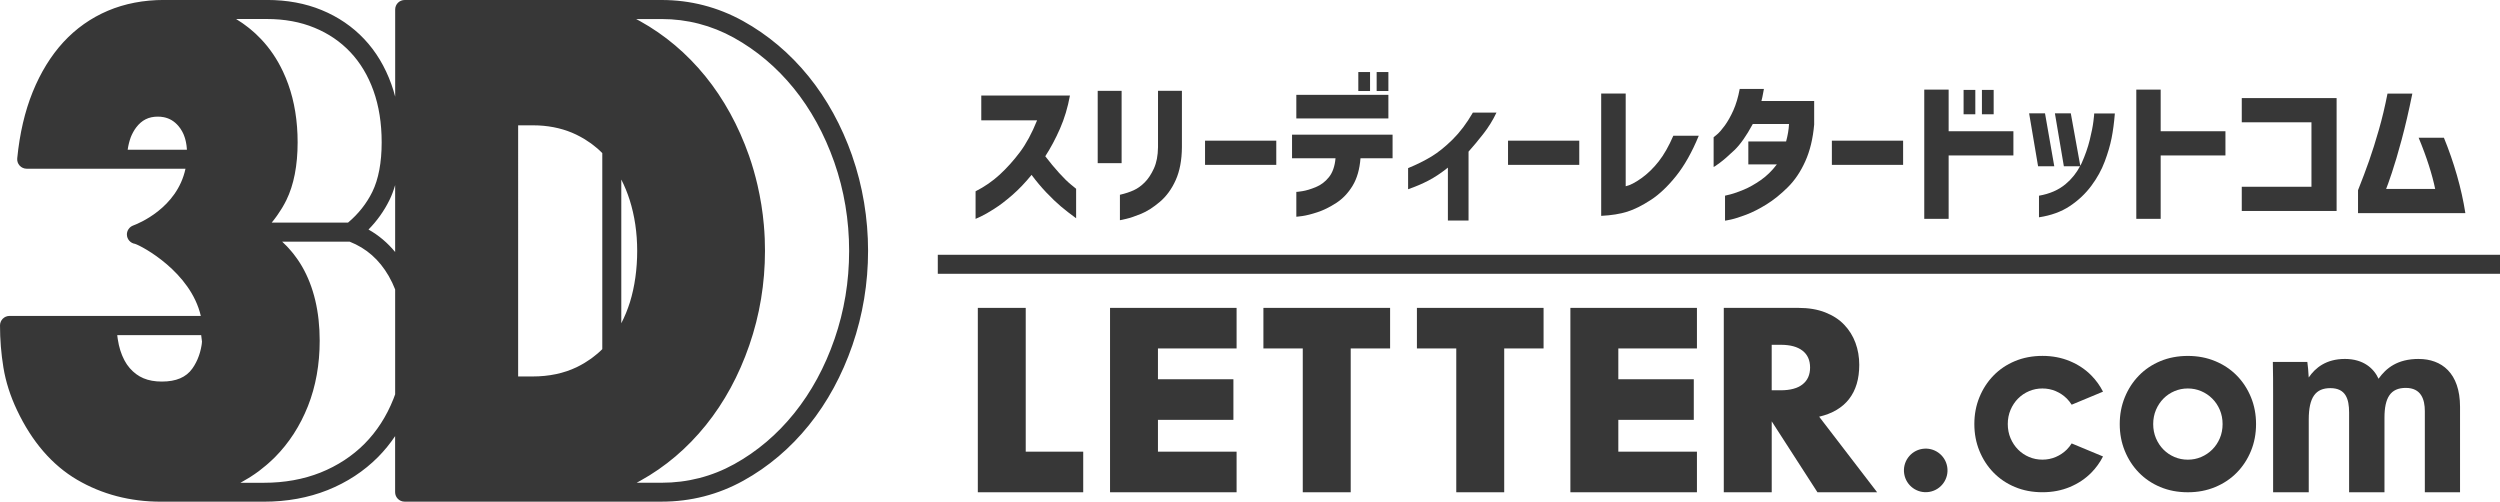 <?xml version="1.0" encoding="UTF-8"?>
<svg xmlns="http://www.w3.org/2000/svg" id="_レイヤー_2" viewBox="0 0 745.74 149.67">
  <defs>
    <style>.cls-1{fill:#373737;}</style>
  </defs>
  <g id="Layer_1">
    <path class="cls-1" d="M254.21,46.48c-3.17-9.01-7.57-17-13.06-23.76-5.53-6.8-12.09-12.34-19.51-16.45-7.53-4.16-15.7-6.27-24.26-6.27h-76.67c-1.57,0-2.83,1.27-2.83,2.83v26c-.33-1.27-.71-2.51-1.14-3.71-1.88-5.24-4.6-9.77-8.1-13.47-3.51-3.72-7.78-6.63-12.68-8.64-4.86-2.01-10.35-3.02-16.31-3.02h-30.75c-6.05,0-11.67,1.08-16.71,3.21-5.06,2.15-9.53,5.3-13.28,9.37-3.72,4.05-6.8,9.05-9.16,14.87-2.34,5.77-3.89,12.42-4.61,19.78-.08.8.18,1.59.72,2.18.54.59,1.3.93,2.1.93h47.37c-2.52,11.79-14.17,16.41-15.59,16.93-1.12.41-1.89,1.48-1.89,2.67,0,1.43,1.06,2.61,2.43,2.81,2.16.7,16.6,8.43,19.62,21.5H2.83c-.75,0-1.47.3-2,.83s-.83,1.25-.83,2c0,4.2.34,8.43,1.02,12.58.69,4.2,2.05,8.48,4.05,12.69,4.44,9.4,10.47,16.39,17.93,20.77,7.41,4.34,15.81,6.54,24.98,6.54h30.76c6.84,0,13.22-1.16,18.97-3.45,5.78-2.31,10.85-5.63,15.06-9.87,1.88-1.9,3.58-3.98,5.09-6.23v16.71c0,1.57,1.27,2.83,2.83,2.83h76.67c8.69,0,16.91-2.11,24.41-6.27,7.41-4.1,13.98-9.67,19.53-16.55,5.52-6.85,9.88-14.89,12.98-23.87,3.09-9,4.66-18.46,4.66-28.13s-1.6-19.36-4.75-28.35c0,0,0,0,0,0ZM38.09,44.68s0-.02,0-.03c.08-.58.18-1.13.31-1.67.03-.14.06-.27.1-.4.14-.54.29-1.06.48-1.56,0,0,0-.01,0-.02.19-.49.41-.95.64-1.39.06-.11.12-.22.18-.33.25-.44.52-.87.82-1.26,1.67-2.2,3.72-3.23,6.44-3.23.32,0,.63.01.93.04.09,0,.17.03.25.04.21.03.42.05.63.09,1.71.35,3.15,1.21,4.35,2.62.21.24.4.49.58.75.06.08.11.17.16.26.12.18.23.36.34.55.06.11.11.22.17.33.09.18.18.35.26.53.05.12.1.25.15.38.07.18.14.36.2.55.04.13.09.27.13.41.06.19.11.38.15.58.03.14.07.29.1.44.04.2.08.41.11.62.02.15.05.3.07.45.03.22.05.45.07.68.01.15.03.3.04.45,0,.04,0,.08,0,.11h-17.67ZM60.21,102.4c-.02.17-.05.35-.07.52-.03.21-.08.42-.12.63-.03.17-.06.33-.1.5-.05.21-.1.41-.15.61-.04.16-.08.32-.12.47-.06.2-.12.4-.19.6-.05.15-.09.3-.15.45-.07.2-.15.4-.23.59-.06.14-.11.28-.16.41-.09.2-.18.4-.28.59-.06.12-.11.25-.18.37-.11.22-.23.42-.35.63-.05.09-.1.19-.16.29-.18.3-.37.59-.58.88-1.85,2.61-4.83,3.88-9.09,3.88s-7.21-1.31-9.57-4c-.28-.32-.54-.67-.8-1.03-.08-.11-.15-.24-.23-.36-.17-.26-.33-.52-.48-.8-.08-.15-.16-.3-.23-.45-.14-.28-.27-.56-.4-.85-.07-.16-.14-.31-.2-.47-.13-.34-.26-.69-.38-1.05-.04-.13-.09-.25-.13-.38-.15-.49-.29-1-.41-1.53-.03-.12-.05-.25-.07-.37-.09-.42-.17-.85-.24-1.29-.03-.2-.06-.41-.09-.61-.03-.22-.05-.45-.08-.67h25.04c.06.67.15,1.33.24,1.98-.02.16-.04.33-.06.49ZM70.45,5.67h9.18c5.22,0,9.98.87,14.16,2.6,4.16,1.7,7.76,4.15,10.72,7.29,2.96,3.13,5.28,6.99,6.89,11.49,0,0,0,0,0,0,1.63,4.54,2.45,9.72,2.45,15.41,0,6.03-.94,11-2.78,14.76-1.72,3.5-4.16,6.58-7.25,9.18h-22.77c.51-.61.98-1.23,1.44-1.87.13-.18.26-.37.39-.56.35-.5.68-1.01,1-1.52.12-.2.25-.4.37-.6.41-.69.8-1.4,1.16-2.13,2.24-4.56,3.37-10.37,3.37-17.26,0-6.32-.94-12.15-2.8-17.32-.47-1.31-.99-2.58-1.57-3.8-1.72-3.66-3.91-6.9-6.54-9.67-.01-.01-.02-.02-.04-.04-.49-.52-.99-1.01-1.51-1.5-.17-.16-.35-.31-.52-.47-.37-.34-.75-.66-1.14-.98-.2-.17-.4-.33-.61-.49-.39-.31-.79-.61-1.2-.9-.19-.14-.38-.28-.58-.42-.56-.39-1.13-.77-1.72-1.12-.04-.02-.07-.05-.1-.07ZM117.87,117.63c-.16.47-.33.93-.52,1.39-2.05,5.17-4.94,9.65-8.59,13.34-3.66,3.68-8.08,6.57-13.14,8.6-5.08,2.02-10.76,3.05-16.87,3.05h-7.03c.14-.07.26-.16.4-.23.68-.38,1.35-.77,2.01-1.17.2-.13.41-.25.61-.38.8-.51,1.59-1.05,2.35-1.61.13-.1.26-.2.39-.3.64-.49,1.27-.99,1.88-1.51.2-.17.39-.33.58-.5.71-.63,1.41-1.27,2.08-1.94,4.2-4.23,7.51-9.36,9.84-15.24,2.32-5.86,3.5-12.42,3.5-19.5,0-8.65-1.77-16.09-5.25-22.13-.38-.66-.79-1.3-1.21-1.92-.14-.2-.28-.39-.42-.59-.29-.41-.59-.82-.9-1.21-.17-.22-.35-.43-.52-.64-.3-.36-.61-.71-.92-1.06-.18-.2-.37-.4-.55-.6-.34-.35-.69-.69-1.05-1.03-.13-.12-.24-.25-.37-.36h20.14c4.99,1.98,8.8,5.33,11.65,10.25.75,1.32,1.38,2.63,1.91,4v31.32ZM117.87,75.17c-2.26-2.74-4.91-4.99-7.95-6.7,2.55-2.59,4.64-5.52,6.24-8.76.68-1.38,1.24-2.88,1.71-4.49v19.94ZM179.66,104.15c-.21.2-.41.41-.62.6-.25.23-.51.47-.77.69-.38.32-.76.63-1.16.93-.26.2-.51.41-.78.6-.45.32-.91.62-1.38.91-.24.15-.46.31-.7.45-.72.42-1.45.82-2.21,1.19-3.82,1.84-8.25,2.78-13.17,2.78h-4.31V37.38h4.31c.6,0,1.2.01,1.78.04,4.11.2,7.88,1.12,11.23,2.73.78.38,1.53.79,2.27,1.22.23.14.45.29.67.43.49.31.99.63,1.46.97.25.18.49.38.74.57.42.33.84.66,1.24,1,.25.22.49.45.74.68.23.21.44.43.66.65v58.47ZM185.33,96.42v-42.86c.97,1.89,1.81,3.93,2.5,6.1,1.48,4.67,2.24,9.78,2.24,15.18s-.73,10.67-2.16,15.3c-.71,2.24-1.57,4.34-2.58,6.29ZM248.94,101.12c-2.88,8.37-6.93,15.82-12.04,22.17-5.08,6.31-11.09,11.41-17.86,15.15-6.66,3.69-13.95,5.56-21.67,5.56h-7.46c.38-.2.75-.4,1.12-.61,7.41-4.1,13.97-9.67,19.51-16.55,5.51-6.83,9.88-14.86,12.98-23.87,3.1-8.97,4.67-18.43,4.67-28.13,0-1.23-.02-2.45-.07-3.67-.06-1.38-.15-2.75-.27-4.11-.35-4.01-.99-7.95-1.88-11.81-.69-2.97-1.52-5.89-2.52-8.76-3.17-9.01-7.57-17-13.06-23.76-5.53-6.8-12.09-12.34-19.51-16.45-.37-.21-.75-.41-1.13-.6h7.62c7.59,0,14.83,1.87,21.52,5.56,6.78,3.76,12.79,8.83,17.86,15.07,5.08,6.25,9.16,13.67,12.11,22.06,2.94,8.39,4.43,17.29,4.43,26.47s-1.46,17.89-4.35,26.29Z"></path>
    <polygon class="cls-1" points="305.97 91.84 291.68 91.84 291.68 146.84 323.12 146.84 323.12 134.73 305.97 134.73 305.97 91.84"></polygon>
    <path class="cls-1" d="M551.58,119.01c2.02-2.6,3.03-5.99,3.03-10.18,0-2.33-.38-4.52-1.13-6.56-.75-2.04-1.87-3.84-3.36-5.4-1.48-1.56-3.37-2.78-5.65-3.68-2.29-.9-4.96-1.35-8.02-1.35h-22.25v55h14.3v-21.15l13.64,21.15h17.8l-17.29-22.54c3.94-.92,6.92-2.69,8.94-5.29ZM537.68,114.67c-1.51,1.17-3.67,1.75-6.49,1.75h-2.7v-13.57h2.7c2.82,0,4.98.58,6.49,1.75,1.51,1.17,2.26,2.85,2.26,5.03s-.76,3.87-2.26,5.03Z"></path>
    <polygon class="cls-1" points="376.87 103.94 388.61 103.94 388.61 146.84 402.91 146.84 402.91 103.94 414.66 103.94 414.66 91.84 376.87 91.84 376.87 103.94"></polygon>
    <polygon class="cls-1" points="422.66 103.94 434.4 103.94 434.4 146.84 448.7 146.84 448.7 103.94 460.44 103.94 460.44 91.84 422.66 91.84 422.66 103.94"></polygon>
    <polygon class="cls-1" points="331.12 146.84 368.87 146.84 368.87 134.73 345.41 134.73 345.41 125.24 367.92 125.24 367.92 113.13 345.41 113.13 345.41 103.94 368.87 103.94 368.87 91.84 331.12 91.84 331.12 146.84"></polygon>
    <polygon class="cls-1" points="468.44 146.84 506.19 146.84 506.19 134.73 482.74 134.73 482.74 125.24 505.25 125.24 505.25 113.13 482.74 113.13 482.74 103.94 506.19 103.94 506.19 91.84 468.44 91.84 468.44 146.84"></polygon>
    <path class="cls-1" d="M721.48,107.07c-6.34,0-9.7,2.73-11.97,5.91-1.37-3.02-4.44-5.91-10.03-5.91s-8.83,2.64-10.8,5.53c-.06-1.52-.27-3.69-.41-4.63h-10.29c.08,3.33.08,6.66.08,10.02v28.85h10.63v-21.7c0-6.67,2.07-9.36,6.45-9.36,4.59,0,5.59,3.25,5.59,7.28v23.78h10.55v-22.22c0-5.96,1.78-8.91,6.36-8.91s5.68,3.43,5.68,6.94v24.19h10.5v-25.49c0-10.11-5.54-14.27-12.32-14.27Z"></path>
    <path class="cls-1" d="M667.25,112.05c-1.8-1.84-3.95-3.28-6.45-4.32-2.5-1.04-5.23-1.56-8.18-1.56s-5.72.52-8.21,1.56c-2.48,1.04-4.62,2.48-6.4,4.32-1.79,1.84-3.18,3.99-4.19,6.46-1.01,2.47-1.51,5.13-1.51,7.99s.5,5.53,1.51,8c1.01,2.47,2.4,4.62,4.19,6.46,1.79,1.84,3.92,3.28,6.4,4.32,2.48,1.04,5.22,1.56,8.21,1.56s5.68-.52,8.18-1.56c2.5-1.04,4.65-2.48,6.45-4.32,1.8-1.84,3.2-3.99,4.21-6.46,1.01-2.47,1.51-5.13,1.51-8s-.5-5.52-1.51-7.99c-1.01-2.47-2.41-4.62-4.21-6.46ZM662.16,130.74c-.55,1.29-1.31,2.42-2.26,3.37-.96.95-2.06,1.69-3.31,2.22-1.25.53-2.57.79-3.97.79s-2.72-.26-3.97-.79c-1.25-.53-2.35-1.27-3.29-2.22-.94-.95-1.69-2.08-2.24-3.37-.55-1.29-.83-2.71-.83-4.24s.28-2.95.83-4.24c.55-1.29,1.3-2.42,2.24-3.37.94-.95,2.04-1.69,3.29-2.22,1.25-.53,2.57-.79,3.97-.79s2.72.26,3.97.79c1.25.53,2.35,1.27,3.31,2.22.96.95,1.71,2.08,2.26,3.37.55,1.29.83,2.71.83,4.24s-.28,2.95-.83,4.24Z"></path>
    <path class="cls-1" d="M601.98,118.89c.94-.95,2.04-1.69,3.29-2.22,1.25-.53,2.57-.79,3.97-.79s2.72.26,3.97.79c1.25.53,2.35,1.27,3.31,2.22.55.55,1.03,1.17,1.45,1.83l9.35-3.89c-.91-1.78-2.06-3.38-3.44-4.79-1.8-1.84-3.95-3.28-6.45-4.32-2.5-1.04-5.23-1.56-8.18-1.56s-5.72.52-8.21,1.56c-2.48,1.04-4.62,2.48-6.4,4.32-1.79,1.84-3.18,3.99-4.19,6.46-1.01,2.47-1.51,5.13-1.51,7.99s.5,5.53,1.51,8c1.01,2.47,2.4,4.62,4.19,6.46,1.79,1.84,3.92,3.28,6.4,4.32,2.48,1.04,5.22,1.56,8.21,1.56s5.68-.52,8.18-1.56,4.65-2.48,6.45-4.32c1.38-1.41,2.53-3.01,3.44-4.79l-9.35-3.89c-.42.66-.9,1.28-1.45,1.83-.96.95-2.06,1.69-3.31,2.22-1.25.53-2.57.79-3.97.79s-2.72-.26-3.97-.79c-1.25-.53-2.35-1.27-3.29-2.22-.94-.95-1.69-2.08-2.24-3.37-.55-1.29-.83-2.71-.83-4.24s.28-2.95.83-4.24c.55-1.29,1.3-2.42,2.24-3.37Z"></path>
    <circle class="cls-1" cx="574.43" cy="140.34" r="6.5" transform="translate(-15.06 93.83) rotate(-9.22)"></circle>
    <path class="cls-1" d="M296.57,62.29c1.66-1.04,3.46-2.42,5.41-4.12,1.95-1.7,3.86-3.7,5.73-6,1.44,1.93,2.93,3.7,4.46,5.31,1.53,1.61,2.97,2.98,4.32,4.12,1.35,1.13,2.85,2.3,4.51,3.5v-8.79s-.54-.45-1.54-1.26c-1-.81-2.18-1.97-3.54-3.47-1.36-1.5-2.74-3.16-4.12-4.97,1.59-2.45,3.06-5.2,4.39-8.23s2.32-6.33,2.97-9.89h-26.45v7.41h16.65c-1.56,3.86-3.28,7.04-5.15,9.52-1.87,2.48-3.87,4.71-6,6.67-2.13,1.96-4.53,3.62-7.2,4.97v8.23s.55-.24,1.56-.71,2.35-1.23,4-2.28Z"></path>
    <rect class="cls-1" x="327.44" y="27.1" width="7.13" height="21.57"></rect>
    <path class="cls-1" d="M334.06,65.69c.06,0,.69-.14,1.89-.41,1.2-.28,2.68-.78,4.44-1.5,1.76-.72,3.63-1.91,5.59-3.57,1.96-1.66,3.54-3.83,4.74-6.51s1.81-5.94,1.84-9.78v-16.84h-7.13v16.84c-.03,2.52-.44,4.62-1.22,6.33s-1.69,3.08-2.71,4.12c-1.03,1.04-2.12,1.83-3.29,2.37-1.17.54-2.55.99-4.14,1.36v7.59Z"></path>
    <rect class="cls-1" x="359.46" y="41.96" width="21.25" height="7.22"></rect>
    <rect class="cls-1" x="410.65" y="21.49" width="3.5" height="5.66"></rect>
    <rect class="cls-1" x="405.18" y="21.49" width="3.5" height="5.66"></rect>
    <rect class="cls-1" x="386.69" y="28.29" width="27.46" height="7.04"></rect>
    <path class="cls-1" d="M396.42,52.84c-1.09,1.37-2.41,2.36-3.96,2.99-1.55.63-2.89,1.03-4.02,1.2-1.14.17-1.72.24-1.75.21v7.41s.64-.04,1.82-.21c1.18-.17,2.67-.54,4.46-1.13,1.79-.58,3.66-1.5,5.61-2.76,1.95-1.26,3.58-2.97,4.9-5.15,1.32-2.18,2.1-4.91,2.35-8.19h9.57v-7.04h-29.99v7.04h12.97c-.21,2.39-.87,4.27-1.96,5.63Z"></path>
    <path class="cls-1" d="M431.9,50.01v15.78h6.16v-20.56c1.32-1.47,2.77-3.21,4.35-5.22,1.58-2.01,2.91-4.15,3.98-6.42h-7.04c-1.84,3.19-3.86,5.87-6.05,8.03-2.19,2.16-4.3,3.86-6.32,5.08s-4.34,2.38-6.95,3.45v6.3c2.21-.77,4.24-1.63,6.09-2.6,1.86-.97,3.78-2.25,5.77-3.84Z"></path>
    <rect class="cls-1" x="449.84" y="41.96" width="21.25" height="7.22"></rect>
    <path class="cls-1" d="M492.44,59.64c2.55-1.67,5.06-4.05,7.54-7.15,2.48-3.1,4.74-7.1,6.76-12.01h-7.59c-1.35,3.13-2.81,5.7-4.39,7.7-1.58,2.01-3.3,3.67-5.15,4.99-1.86,1.32-3.41,2.12-4.67,2.39v-27.65h-7.31v36.48c3.04-.15,5.63-.57,7.77-1.24,2.15-.67,4.49-1.85,7.04-3.52Z"></path>
    <path class="cls-1" d="M517.33,44.83c1.78-1.7,3.62-4.32,5.52-7.84h10.81c-.09,1.69-.38,3.42-.87,5.2h-11.27v6.85h8.51c-1.47,1.93-3.08,3.5-4.83,4.71-1.75,1.21-3.43,2.16-5.04,2.83-1.61.67-2.94,1.14-3.98,1.4-1.04.26-1.58.39-1.61.39v7.45s.63-.08,1.79-.34c1.17-.26,2.68-.74,4.55-1.45,1.87-.71,3.88-1.73,6.03-3.06,2.15-1.33,4.26-3.04,6.35-5.11,2.09-2.07,3.83-4.65,5.22-7.75,1.4-3.1,2.28-6.75,2.65-10.95v-7.04h-15.73c.03-.06.12-.45.28-1.17.15-.72.31-1.53.46-2.42h-7.22c-.46,2.48-1.1,4.62-1.91,6.42-.81,1.79-1.66,3.29-2.53,4.49-.87,1.2-1.64,2.08-2.3,2.64-.66.57-1,.85-1.04.85v8.88c.06.03.66-.37,1.79-1.2,1.13-.83,2.59-2.09,4.37-3.79Z"></path>
    <rect class="cls-1" x="546.44" y="41.96" width="21.25" height="7.22"></rect>
    <rect class="cls-1" x="591.2" y="26.82" width="3.5" height="7.27"></rect>
    <rect class="cls-1" x="585.73" y="26.82" width="3.5" height="7.27"></rect>
    <polygon class="cls-1" points="581.27 46.37 600.59 46.37 600.59 39.15 581.27 39.15 581.27 26.73 574 26.73 574 65.28 581.27 65.28 581.27 46.37"></polygon>
    <path class="cls-1" d="M620.46,49.59c-1.04,1.98-2.44,3.75-4.26,5.29-2.1,1.78-4.76,2.94-7.98,3.5v6.44c3.62-.55,6.69-1.67,9.22-3.36s4.66-3.7,6.39-6.03c1.73-2.33,3.07-4.75,4-7.25.94-2.5,1.62-4.83,2.05-6.99.43-2.16.75-4.61.97-7.34h-6.16c.03.06-.05.84-.23,2.32-.18,1.49-.55,3.35-1.1,5.59-.55,2.24-1.36,4.54-2.41,6.9-.12.27-.28.53-.41.8l-2.83-15.65h-4.74l2.67,15.78h4.84Z"></path>
    <polygon class="cls-1" points="612.78 49.59 610.02 33.81 605.28 33.81 607.95 49.59 612.78 49.59"></polygon>
    <polygon class="cls-1" points="644.52 46.37 663.84 46.37 663.84 39.15 644.52 39.15 644.52 26.73 637.25 26.73 637.25 65.28 644.52 65.28 644.52 46.37"></polygon>
    <polygon class="cls-1" points="697 29.26 668.71 29.26 668.71 36.48 689.5 36.48 689.5 55.71 668.71 55.71 668.71 62.93 697 62.93 697 29.26"></polygon>
    <path class="cls-1" d="M732.9,52.31c-1.09-3.8-2.38-7.54-3.89-11.22h-7.54c1.2,2.88,2.21,5.62,3.04,8.21.83,2.59,1.46,4.95,1.89,7.06h-14.63c.28-.64.84-2.24,1.7-4.78.86-2.55,1.83-5.83,2.92-9.87,1.09-4.03,2.15-8.62,3.2-13.78h-7.41c-.74,3.77-1.59,7.38-2.58,10.81-.98,3.43-1.95,6.5-2.9,9.2-.95,2.7-2.05,5.63-3.31,8.79v6.85h32.02c-.58-3.71-1.42-7.47-2.51-11.27Z"></path>
    <rect class="cls-1" x="279.74" y="76" width="466" height="5.67"></rect>
  </g>
</svg>
